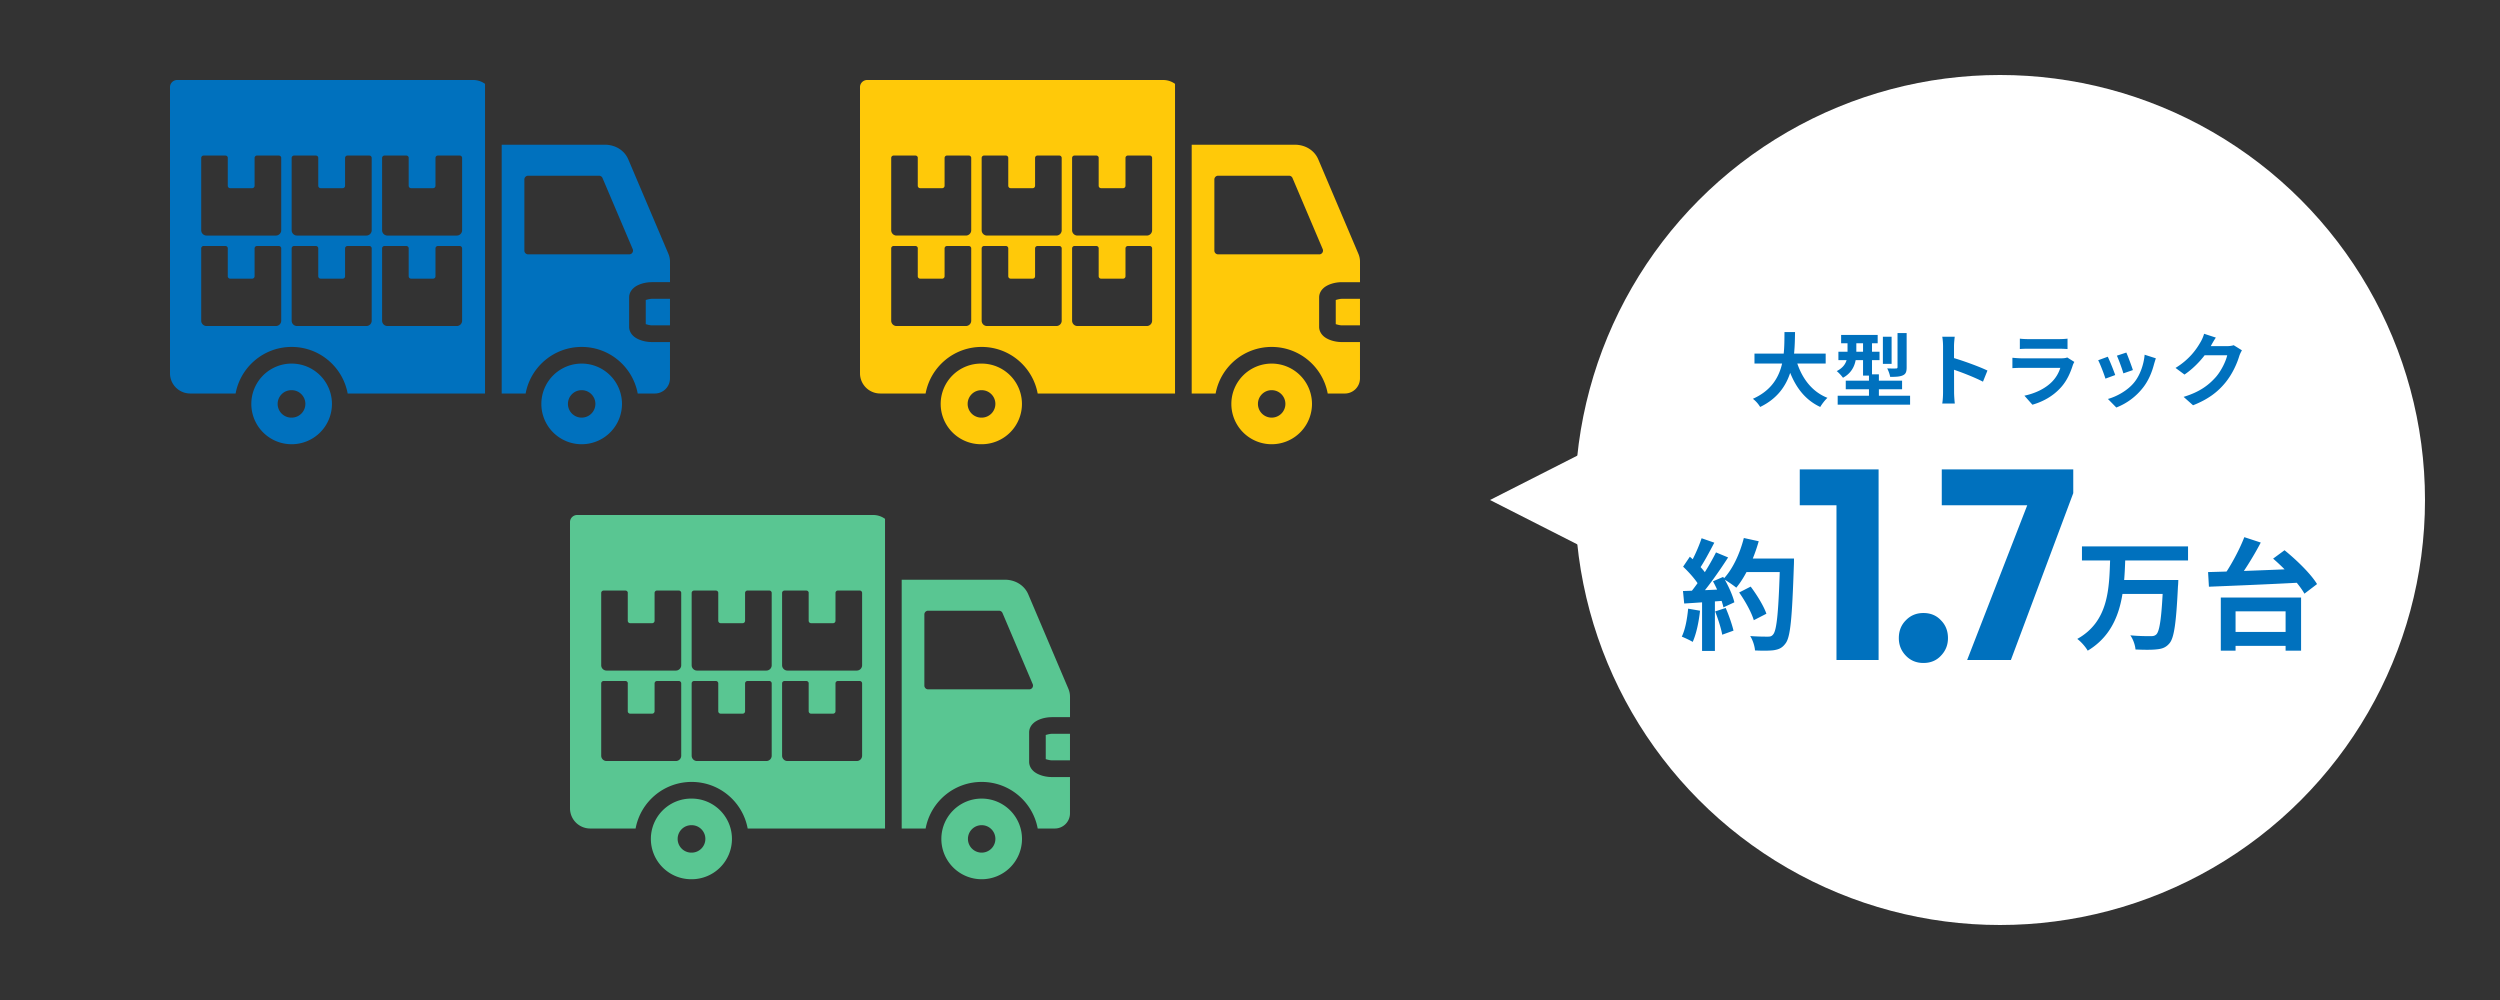 <svg xmlns="http://www.w3.org/2000/svg" width="500" height="200" fill="none"><rect width="100%" height="100%" fill="#333333" stroke="none"/><circle cx="400" cy="100" r="85" fill="#fff"/><path fill="#0071BE" d="M350.896 70.72h14.24v1.984h-14.24zm8.208.8c.96 3.664 2.992 6.704 6.384 8.048-.48.432-1.12 1.264-1.44 1.824-3.664-1.712-5.664-5.024-6.88-9.424zm-2.208-5.104h2.112c-.08 4.88-.112 11.664-6.976 14.976a6 6 0 0 0-1.456-1.632c6.56-2.928 6.272-9.008 6.32-13.344m11.328.576h7.312v1.664h-7.312zm-.544 3.36h8.224v1.68h-8.224zm-.144 8.8h14.48v1.776h-14.48zm1.616-3.024h11.264v1.728h-11.264zm3.456-8.496h1.792v7.488h-1.792zm1.184 7.232h1.984v5.6h-1.984zm2.784-7.52h1.744v5.424h-1.744zm2.928-.736h1.824v6.848c0 .896-.16 1.344-.768 1.616-.592.272-1.408.304-2.528.304-.08-.496-.336-1.216-.592-1.696.736.032 1.52.032 1.76.016.224 0 .304-.064.304-.272zm-10 1.056h1.76v2.848c0 1.76-.448 3.84-2.672 5.04-.24-.352-.896-1.072-1.248-1.328 1.952-1.008 2.16-2.448 2.16-3.76zm19.104 10.816v-9.2c0-.576-.048-1.36-.16-1.936h2.496c-.064.576-.144 1.264-.144 1.936 0 1.76.016 8.016.016 9.2 0 .448.064 1.568.144 2.224h-2.512c.112-.624.16-1.6.16-2.224m1.728-6.992c2.128.592 5.584 1.856 7.152 2.624l-.896 2.224c-1.824-.944-4.512-1.968-6.256-2.544zm13.632-3.76c.432.064 1.12.096 1.664.096h6.144c.512 0 1.296-.032 1.728-.096v2.08a27 27 0 0 0-1.76-.064h-6.112c-.528 0-1.2.016-1.664.064zm10.896 4.656c-.112.208-.256.496-.304.656-.496 1.552-1.184 3.12-2.368 4.432-1.616 1.808-3.664 2.88-5.712 3.472l-1.6-1.808c2.416-.512 4.32-1.552 5.552-2.816a6.84 6.84 0 0 0 1.632-2.752h-7.712c-.4 0-1.2.016-1.872.064v-2.08c.688.064 1.36.112 1.872.112h7.904c.528 0 .96-.064 1.184-.176zm10.4-1.872c.304.672 1.088 2.768 1.312 3.504l-1.904.656c-.208-.768-.912-2.704-1.296-3.536zm5.904 1.152c-.176.528-.272.864-.368 1.184-.416 1.616-1.104 3.28-2.192 4.672a12.5 12.5 0 0 1-5.344 3.984l-1.68-1.712c1.744-.48 3.984-1.696 5.296-3.36 1.088-1.344 1.872-3.472 2.048-5.488zm-9.616-.32c.4.816 1.184 2.768 1.488 3.664l-1.952.72c-.256-.848-1.072-2.992-1.456-3.68zm26.832-1.28c-.176.304-.4.736-.528 1.136-.432 1.44-1.344 3.568-2.8 5.344-1.52 1.856-3.44 3.328-6.448 4.512l-1.888-1.68c3.264-.992 5.04-2.384 6.448-3.968 1.088-1.248 2.016-3.168 2.272-4.352h-5.392l.736-1.824h4.56c.496 0 1.04-.064 1.392-.192zm-5.216-2.544c-.384.56-.8 1.296-.976 1.632-1.088 1.936-2.992 4.192-5.296 5.76l-1.792-1.328c2.8-1.712 4.208-3.776 4.992-5.152.24-.384.576-1.12.72-1.68zM416.392 109.28h21.216v2.808h-21.216zm7.68 6.72h9.6v2.784h-9.6zm8.568 0h3.024s-.024.912-.072 1.272c-.36 7.416-.768 10.344-1.728 11.424-.696.816-1.464 1.08-2.544 1.176-.984.12-2.64.096-4.224.024-.048-.816-.456-2.04-1.032-2.832 1.68.168 3.336.168 4.032.168.528 0 .84-.048 1.152-.336.72-.648 1.104-3.672 1.392-10.416zm-10.608-4.344h3.024c-.216 6.816-.672 14.352-7.512 18.48-.456-.792-1.32-1.776-2.088-2.352 6.336-3.528 6.384-10.2 6.576-16.128m23.424 14.736h13.248v2.784h-13.248zm-1.296-6.888h16.056v10.632h-3.096v-7.872h-10.008v7.872h-2.952zm4.704-12.072 3.288 1.08c-1.56 2.976-3.6 6.192-5.232 8.28l-2.592-1.032c1.608-2.184 3.504-5.64 4.536-8.328m5.76 4.296 2.28-1.68c2.376 1.92 5.256 4.704 6.504 6.768l-2.52 1.92c-1.128-2.016-3.864-4.944-6.264-7.008m-13.008 2.688c4.848-.12 12.288-.408 18.888-.696l-.144 2.784c-6.648.36-13.848.648-18.576.84zM347.832 118.496l2.304-1.176c1.248 1.656 2.616 3.888 3.144 5.424l-2.52 1.296c-.432-1.488-1.704-3.816-2.928-5.544m.792-6.792h8.616v2.712h-8.616zm7.392 0h2.784s0 .96-.024 1.32c-.36 10.584-.672 14.4-1.68 15.672-.672.912-1.32 1.176-2.328 1.344-.888.12-2.352.12-3.768.048-.048-.816-.432-2.064-.96-2.88 1.512.12 2.904.12 3.528.12.48 0 .768-.072 1.032-.408.792-.816 1.128-4.872 1.416-14.64zm-7.248-4.104 2.976.648c-1.008 3.576-2.664 7.104-4.488 9.288-.576-.48-1.848-1.344-2.568-1.752 1.824-1.896 3.288-5.04 4.08-8.184m-8.448.048 2.544.888c-.984 1.872-2.112 4.008-3.048 5.328l-1.944-.792c.864-1.44 1.896-3.744 2.448-5.424m2.88 2.832 2.424 1.008c-1.776 2.76-4.128 6.096-5.976 8.136l-1.752-.888c1.848-2.16 4.032-5.688 5.304-8.256m-6.576 2.856 1.344-1.992c1.296 1.104 2.784 2.64 3.408 3.696l-1.464 2.256c-.6-1.152-2.064-2.808-3.288-3.96m5.976 2.928 2.04-.888c.96 1.608 1.92 3.696 2.232 5.088l-2.184 1.008c-.288-1.368-1.176-3.552-2.088-5.208m-6 1.944c2.232-.072 5.544-.216 8.76-.384v2.28c-3.024.24-6.144.456-8.52.6zm6.432 4.08 2.112-.696c.624 1.44 1.272 3.312 1.56 4.536l-2.256.816c-.216-1.248-.84-3.192-1.416-4.656m-5.4-.552 2.376.408c-.24 2.304-.768 4.704-1.464 6.24-.504-.312-1.584-.816-2.184-1.056.696-1.416 1.08-3.552 1.272-5.592m2.784-2.256h2.568v10.704h-2.568zM367.295 132V93.876h8.424V132zm-7.344-30.942v-7.182h15.228v7.182zm24.728 31.536q-2.106 0-3.51-1.458t-1.404-3.51q0-2.16 1.404-3.564 1.404-1.458 3.51-1.458 2.16 0 3.51 1.458 1.404 1.404 1.404 3.564 0 2.052-1.404 3.51-1.35 1.458-3.51 1.458m8.75-.594 12.96-33.372h8.262L402.177 132zm-5.076-30.942v-7.182h26.298v4.752l-2.808 2.43z"/><path fill="#fff" d="m298 100 18.75-9.526v19.052z"/><path fill="#0071BE" fill-rule="evenodd" d="M58.328 78.035a2.746 2.746 0 1 0 0 5.491 2.745 2.745 0 1 0 0-5.492m0-5.316a8.064 8.064 0 0 1 8.062 8.066 8.06 8.06 0 0 1-8.062 8.062 8.064 8.064 0 1 1 0-16.128m58.006 5.316a2.745 2.745 0 1 0-.001 5.49 2.745 2.745 0 0 0 .001-5.49m0-5.316a8.064 8.064 0 1 1 0 16.128 8.06 8.06 0 0 1-8.062-8.062 8.064 8.064 0 0 1 8.062-8.066M45.566 49.682a.483.483 0 0 0-.479-.483h-4.362a.484.484 0 0 0-.484.483V64.14c0 .587.48 1.066 1.067 1.066h13.87c.588 0 1.067-.479 1.067-1.066V49.682c0-.13-.05-.25-.142-.342a.48.48 0 0 0-.341-.141h-4.363a.484.484 0 0 0-.483.483v5.566c0 .13-.05.25-.142.342a.48.48 0 0 1-.341.142h-4.396c-.13 0-.25-.05-.342-.142a.48.48 0 0 1-.141-.342v-5.566zm36.178 0a.484.484 0 0 0-.484-.483h-4.358a.484.484 0 0 0-.483.483V64.14c0 .587.48 1.066 1.067 1.066h13.87c.587 0 1.067-.479 1.067-1.066V49.682c0-.13-.05-.25-.142-.342a.48.48 0 0 0-.342-.141h-4.362a.48.48 0 0 0-.48.483v5.566a.479.479 0 0 1-.483.483H82.22a.479.479 0 0 1-.483-.483v-5.566zm-18.087 0a.484.484 0 0 0-.483-.483h-4.358a.484.484 0 0 0-.484.483V64.14c0 .587.48 1.066 1.067 1.066h13.874c.588 0 1.067-.479 1.067-1.066V49.682c0-.13-.05-.25-.142-.342a.48.48 0 0 0-.341-.141h-4.358a.484.484 0 0 0-.484.483v5.566a.479.479 0 0 1-.483.483h-4.396a.479.479 0 0 1-.483-.483v-5.566zm0-18.091a.48.48 0 0 0-.483-.48h-4.358a.483.483 0 0 0-.484.48v14.458c0 .587.48 1.066 1.067 1.066h13.874c.588 0 1.067-.479 1.067-1.066V31.59c0-.13-.05-.25-.142-.342a.48.48 0 0 0-.341-.141h-4.358a.483.483 0 0 0-.484.479v5.566a.479.479 0 0 1-.483.483h-4.396a.479.479 0 0 1-.483-.483v-5.566zm18.087 0a.48.48 0 0 0-.484-.48h-4.358a.483.483 0 0 0-.483.48v14.458c0 .587.48 1.066 1.067 1.066h13.87c.587 0 1.067-.479 1.067-1.066V31.59c0-.13-.05-.25-.142-.342a.48.48 0 0 0-.342-.141h-4.362a.48.48 0 0 0-.48.479v5.566a.479.479 0 0 1-.483.483H82.22a.479.479 0 0 1-.483-.483v-5.566zm-36.178 0a.48.48 0 0 0-.479-.48h-4.362a.483.483 0 0 0-.484.48v14.458c0 .587.48 1.066 1.067 1.066h13.87c.588 0 1.067-.479 1.067-1.066V31.59c0-.13-.05-.25-.142-.342a.48.48 0 0 0-.341-.141h-4.363a.483.483 0 0 0-.483.479v5.566c0 .13-.05.25-.142.342a.48.48 0 0 1-.341.142h-4.396c-.13 0-.25-.05-.342-.142a.48.48 0 0 1-.141-.342v-5.566zm1.554 47.11h-9.087A4.04 4.04 0 0 1 34 74.669V17.43c0-.787.642-1.429 1.43-1.429h59.21c.882 0 1.7.288 2.366.77v61.932h-27.47c-.98-5.3-5.625-9.317-11.208-9.317S48.1 73.398 47.12 78.702m86.876-18.94v5.308H130.4c-.429 0-.958-.15-1.25-.242v-4.825c.288-.091.821-.241 1.25-.241zm-8.15-8.888a.756.756 0 0 0 .696-1.05l-6.041-14.22a.76.76 0 0 0-.696-.462h-14.179a.753.753 0 0 0-.754.754v14.22a.753.753 0 0 0 .754.754h20.22zm8.15 17.529v7.275a3.03 3.03 0 0 1-3.025 3.025h-3.429c-.979-5.3-5.625-9.317-11.208-9.317s-10.229 4.013-11.208 9.317h-4.787v-49.76h20.616c2.125 0 3.937 1.132 4.704 2.94l7.999 18.833a4 4 0 0 1 .342 1.667v4.05h-3.596c-1.629 0-3.012.545-3.716 1.195-.596.55-.863 1.209-.863 1.867v5.854c0 .658.267 1.317.863 1.867.704.65 2.091 1.195 3.716 1.195H134z" clip-rule="evenodd"/><path fill="#59C692" fill-rule="evenodd" d="M138.328 165.035a2.746 2.746 0 1 0 0 5.491 2.745 2.745 0 1 0 0-5.491m0-5.317c4.454 0 8.062 3.613 8.062 8.067a8.06 8.06 0 0 1-8.062 8.062 8.065 8.065 0 1 1 0-16.129m58.006 5.317a2.745 2.745 0 1 0-.001 5.49 2.745 2.745 0 0 0 .001-5.49m0-5.317a8.07 8.07 0 0 1 8.066 8.067 8.064 8.064 0 0 1-8.066 8.062 8.06 8.06 0 0 1-8.062-8.062c0-4.454 3.608-8.067 8.062-8.067m-70.768-23.036a.48.48 0 0 0-.479-.483h-4.362a.484.484 0 0 0-.484.483v14.458c0 .587.48 1.066 1.067 1.066h13.87c.588 0 1.067-.479 1.067-1.066v-14.458a.48.48 0 0 0-.483-.483h-4.363a.483.483 0 0 0-.483.483v5.566c0 .13-.05.25-.142.342a.48.48 0 0 1-.341.142h-4.396a.48.48 0 0 1-.483-.484v-5.566zm36.178 0a.483.483 0 0 0-.483-.483h-4.359a.483.483 0 0 0-.483.483v14.458c0 .587.479 1.066 1.067 1.066h13.87a1.07 1.07 0 0 0 1.067-1.066v-14.458a.48.48 0 0 0-.484-.483h-4.362a.48.48 0 0 0-.479.483v5.566c0 .13-.05.25-.142.342a.48.48 0 0 1-.342.142h-4.395a.48.48 0 0 1-.483-.484v-5.566zm-18.087 0a.483.483 0 0 0-.483-.483h-4.358a.484.484 0 0 0-.484.483v14.458c0 .587.479 1.066 1.067 1.066h13.874c.588 0 1.067-.479 1.067-1.066v-14.458a.48.48 0 0 0-.483-.483h-4.358a.484.484 0 0 0-.484.483v5.566a.48.48 0 0 1-.483.484h-4.396a.48.48 0 0 1-.341-.142.48.48 0 0 1-.142-.342v-5.566zm0-18.091a.48.48 0 0 0-.483-.479h-4.358a.483.483 0 0 0-.484.479v14.458c0 .587.479 1.066 1.067 1.066h13.874c.588 0 1.067-.479 1.067-1.066v-14.458a.48.48 0 0 0-.483-.483h-4.358a.483.483 0 0 0-.484.479v5.566a.483.483 0 0 1-.483.484h-4.396a.48.48 0 0 1-.341-.142.48.48 0 0 1-.142-.342v-5.566zm18.087 0a.48.48 0 0 0-.483-.479h-4.359a.483.483 0 0 0-.483.479v14.458c0 .587.479 1.066 1.067 1.066h13.87a1.07 1.07 0 0 0 1.067-1.066v-14.458a.48.48 0 0 0-.484-.483h-4.362a.48.48 0 0 0-.479.479v5.566a.48.48 0 0 1-.142.342.48.48 0 0 1-.342.142h-4.395a.48.48 0 0 1-.483-.484v-5.566zm-36.178 0a.48.48 0 0 0-.479-.479h-4.362a.483.483 0 0 0-.484.479v14.458c0 .587.48 1.066 1.067 1.066h13.87c.588 0 1.067-.479 1.067-1.066v-14.458a.48.48 0 0 0-.483-.483h-4.363a.48.48 0 0 0-.483.479v5.566a.48.48 0 0 1-.142.342.48.48 0 0 1-.341.142h-4.396a.48.48 0 0 1-.483-.484v-5.566zm1.554 47.111h-9.087a4.04 4.04 0 0 1-4.033-4.034v-57.239c0-.787.642-1.429 1.429-1.429h59.21c.883 0 1.7.287 2.367.771v61.931h-27.47c-.979-5.3-5.625-9.317-11.208-9.317s-10.229 4.013-11.208 9.317m86.876-18.941v5.308H210.4c-.429 0-.958-.15-1.25-.242v-4.825c.288-.091.821-.241 1.25-.241zm-8.15-8.887a.757.757 0 0 0 .696-1.05l-6.041-14.221a.76.76 0 0 0-.696-.462h-14.179a.75.75 0 0 0-.754.754v14.22a.755.755 0 0 0 .754.754h20.22zm8.15 17.528v7.275a3.03 3.03 0 0 1-3.025 3.025h-3.429c-.979-5.3-5.625-9.317-11.208-9.317s-10.229 4.013-11.208 9.317h-4.787v-49.761h20.616c2.125 0 3.937 1.133 4.704 2.942l7.999 18.832c.238.559.342 1.067.342 1.667v4.05h-3.596c-1.629 0-3.012.545-3.716 1.195-.596.55-.863 1.209-.863 1.867v5.854c0 .658.267 1.317.863 1.867.704.65 2.091 1.195 3.716 1.195H214z" clip-rule="evenodd"/><path fill="#FFC909" fill-rule="evenodd" d="M196.328 78.035a2.746 2.746 0 1 0 0 5.491 2.745 2.745 0 1 0 0-5.492m0-5.316a8.064 8.064 0 0 1 8.062 8.066 8.06 8.06 0 0 1-8.062 8.062 8.065 8.065 0 1 1 0-16.128m58.006 5.316a2.745 2.745 0 1 0-.001 5.49 2.745 2.745 0 0 0 .001-5.49m0-5.316a8.064 8.064 0 1 1 0 16.128 8.06 8.06 0 0 1-8.062-8.062 8.064 8.064 0 0 1 8.062-8.066m-70.768-23.037a.48.48 0 0 0-.479-.483h-4.362a.484.484 0 0 0-.484.483V64.14c0 .587.48 1.066 1.067 1.066h13.87c.588 0 1.067-.479 1.067-1.066V49.682c0-.13-.05-.25-.142-.342a.48.48 0 0 0-.341-.141h-4.363a.484.484 0 0 0-.483.483v5.566c0 .13-.05.25-.142.342a.48.48 0 0 1-.341.142h-4.396a.48.48 0 0 1-.483-.484v-5.566zm36.178 0a.484.484 0 0 0-.483-.483h-4.359a.484.484 0 0 0-.483.483V64.14c0 .587.479 1.066 1.067 1.066h13.87a1.07 1.07 0 0 0 1.067-1.066V49.682a.48.48 0 0 0-.484-.483h-4.362a.48.48 0 0 0-.479.483v5.566c0 .13-.05.25-.142.342a.48.48 0 0 1-.342.142h-4.395a.48.48 0 0 1-.483-.484v-5.566zm-18.087 0a.484.484 0 0 0-.483-.483h-4.358a.484.484 0 0 0-.484.483V64.14c0 .587.479 1.066 1.067 1.066h13.874c.588 0 1.067-.479 1.067-1.066V49.682c0-.13-.05-.25-.142-.342a.48.48 0 0 0-.341-.141h-4.358a.484.484 0 0 0-.484.483v5.566a.48.48 0 0 1-.483.484h-4.396a.48.48 0 0 1-.341-.142.48.48 0 0 1-.142-.342v-5.566zm0-18.091a.48.48 0 0 0-.483-.48h-4.358a.483.483 0 0 0-.484.48v14.458c0 .587.479 1.066 1.067 1.066h13.874c.588 0 1.067-.479 1.067-1.066V31.59c0-.13-.05-.25-.142-.342a.48.48 0 0 0-.341-.141h-4.358a.483.483 0 0 0-.484.479v5.566a.48.48 0 0 1-.483.484h-4.396a.48.48 0 0 1-.341-.142.48.48 0 0 1-.142-.342v-5.566zm18.087 0a.48.48 0 0 0-.483-.48h-4.359a.483.483 0 0 0-.483.48v14.458c0 .587.479 1.066 1.067 1.066h13.87a1.07 1.07 0 0 0 1.067-1.066V31.59a.48.48 0 0 0-.484-.483h-4.362a.48.48 0 0 0-.479.479v5.566c0 .13-.05.25-.142.342a.48.48 0 0 1-.342.142h-4.395a.48.48 0 0 1-.483-.484v-5.566zm-36.178 0a.48.48 0 0 0-.479-.48h-4.362a.483.483 0 0 0-.484.48v14.458c0 .587.48 1.066 1.067 1.066h13.87c.588 0 1.067-.479 1.067-1.066V31.59c0-.13-.05-.25-.142-.342a.48.48 0 0 0-.341-.141h-4.363a.483.483 0 0 0-.483.479v5.566c0 .13-.05.25-.142.342a.48.48 0 0 1-.341.142h-4.396a.48.48 0 0 1-.483-.484v-5.566zm1.554 47.11h-9.087A4.04 4.04 0 0 1 172 74.669V17.43c0-.787.642-1.429 1.429-1.429h59.21c.883 0 1.7.288 2.367.77v61.932h-27.47c-.979-5.3-5.625-9.317-11.208-9.317s-10.229 4.013-11.208 9.317m86.876-18.94v5.308H268.4c-.429 0-.958-.15-1.25-.242v-4.825c.288-.091.821-.241 1.25-.241zm-8.15-8.888a.756.756 0 0 0 .696-1.05l-6.041-14.22a.76.76 0 0 0-.696-.462h-14.179a.753.753 0 0 0-.754.754v14.22a.753.753 0 0 0 .754.754h20.22zm8.15 17.529v7.275a3.03 3.03 0 0 1-3.025 3.025h-3.429c-.979-5.3-5.625-9.317-11.208-9.317s-10.229 4.013-11.208 9.317h-4.787v-49.76h20.616c2.125 0 3.937 1.132 4.704 2.94l7.999 18.833a4 4 0 0 1 .342 1.667v4.05h-3.596c-1.629 0-3.012.545-3.716 1.195-.596.55-.863 1.209-.863 1.867v5.854c0 .658.267 1.317.863 1.867.704.65 2.091 1.195 3.716 1.195H272z" clip-rule="evenodd"/></svg>